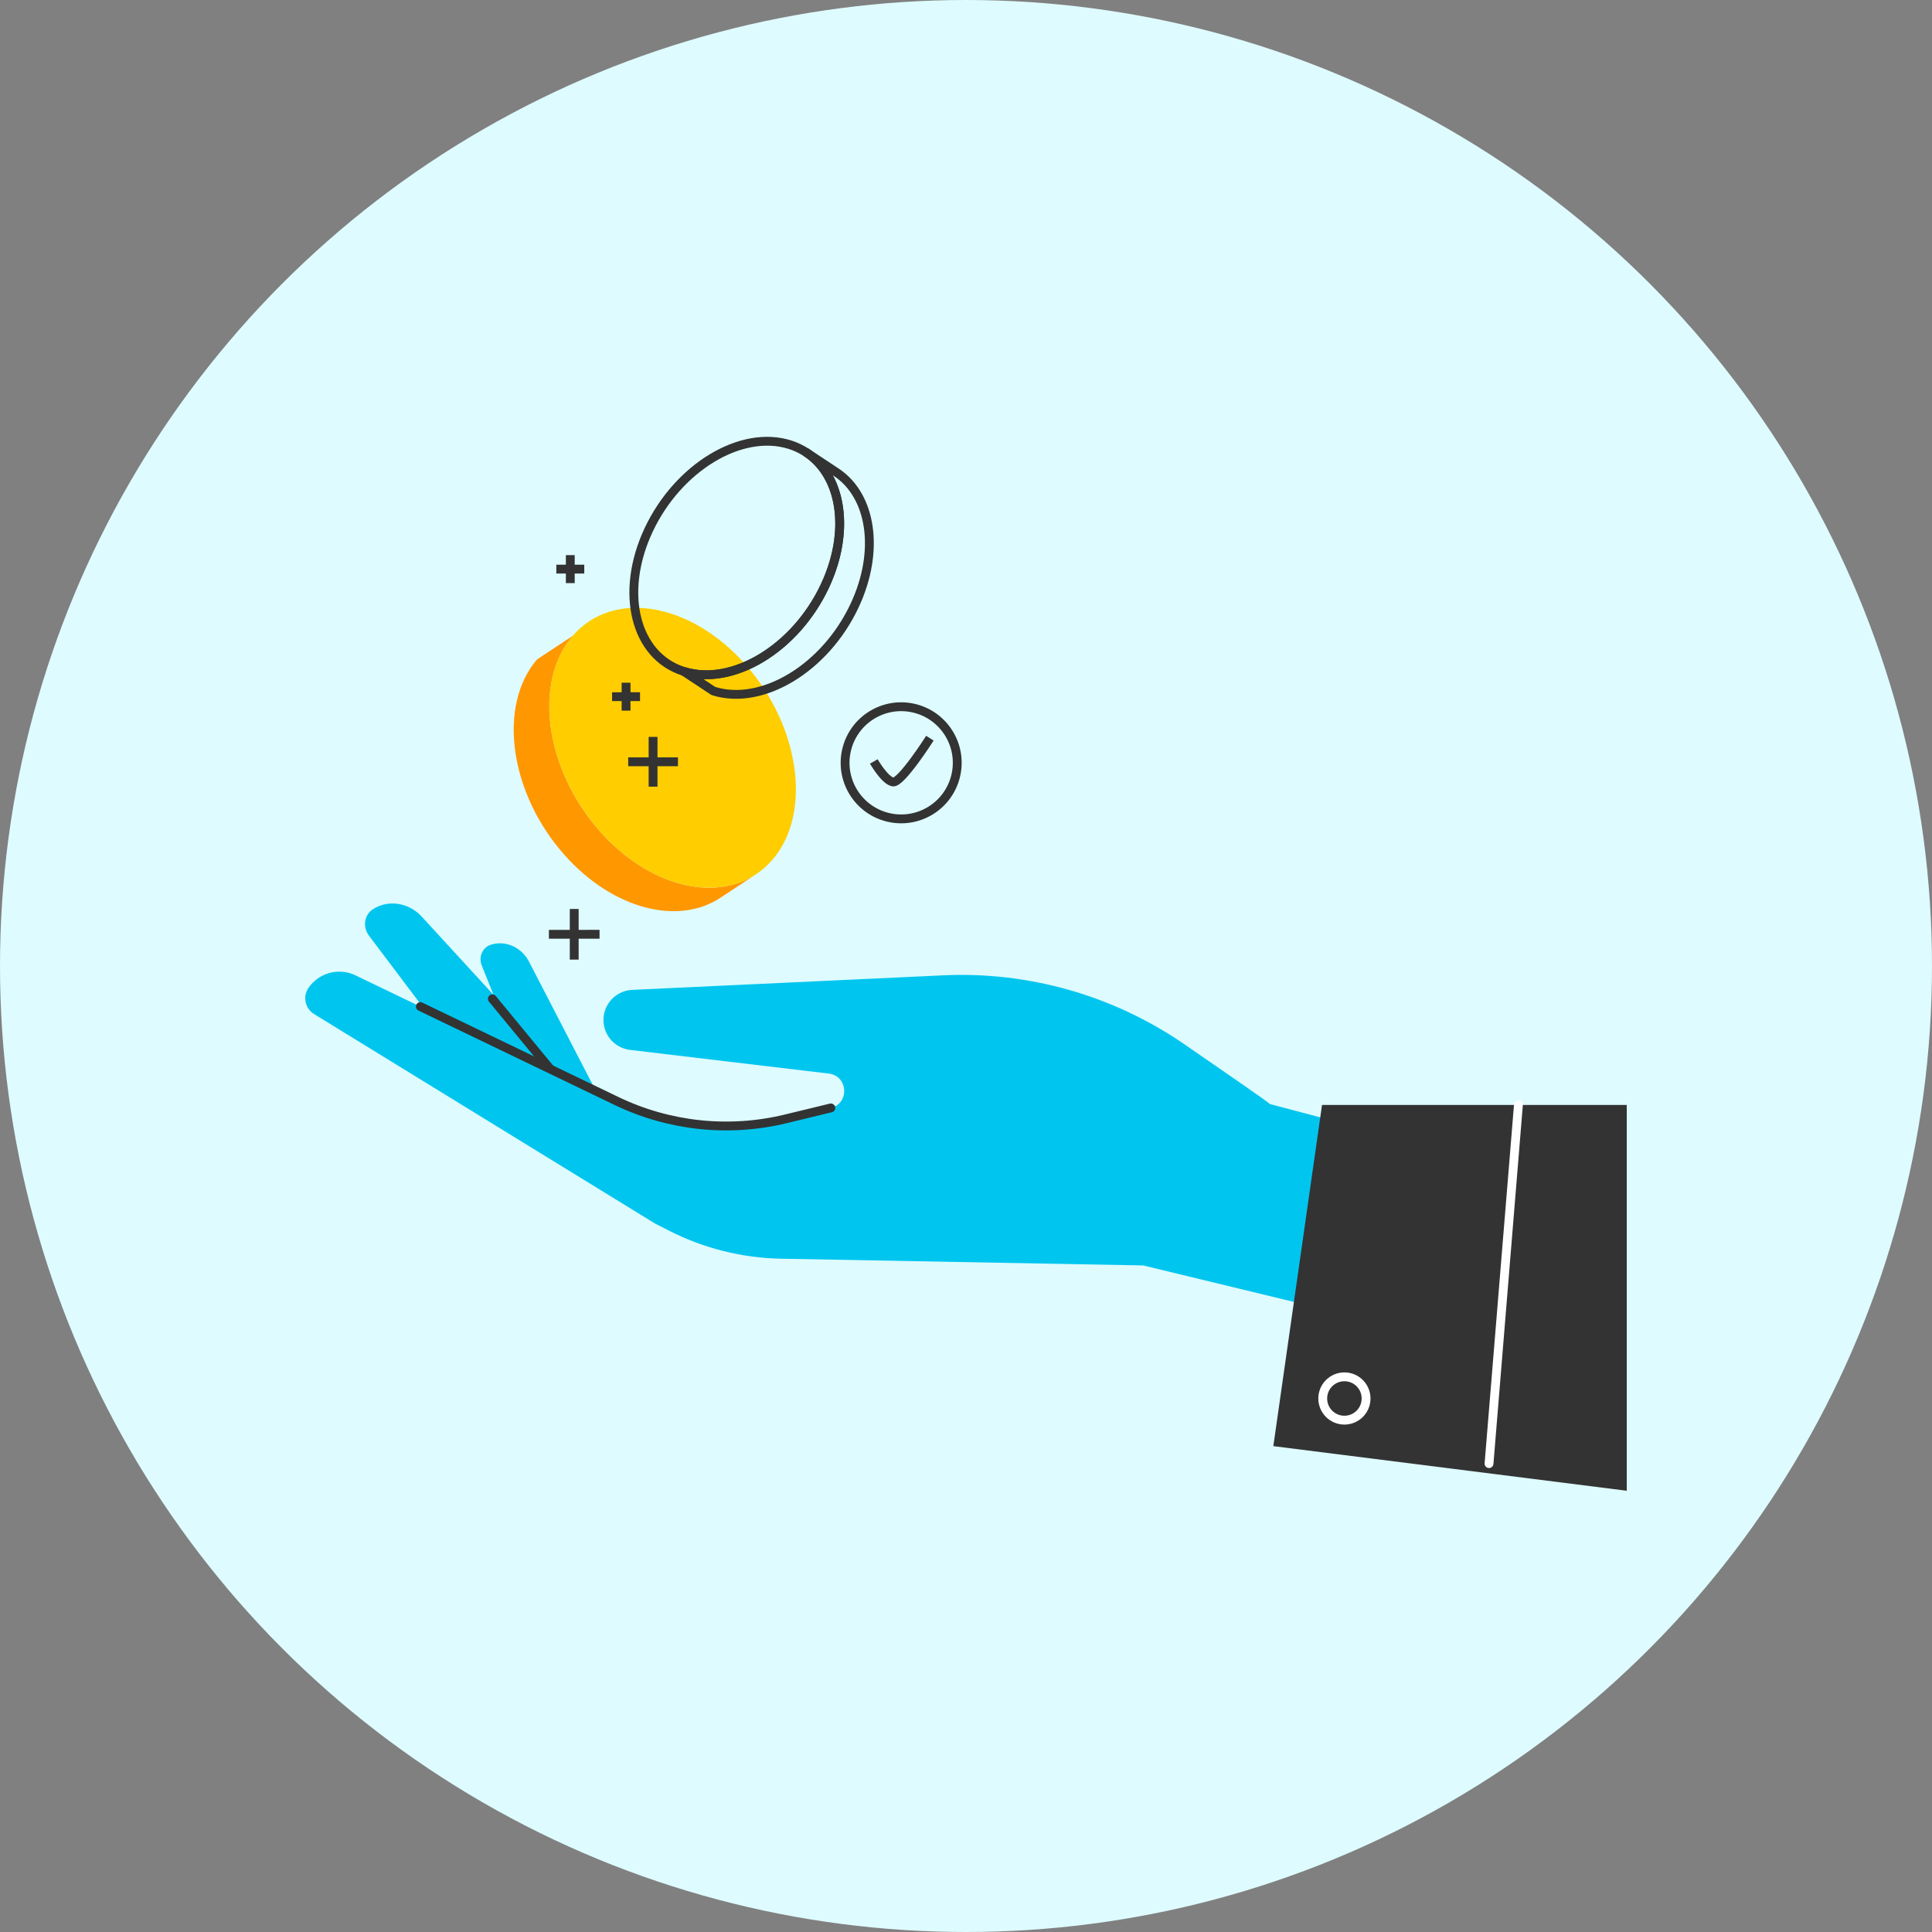 <?xml version="1.0" encoding="UTF-8"?><svg id="a" xmlns="http://www.w3.org/2000/svg" viewBox="0 0 256 256"><rect x="0" y="0" width="256" height="256" fill="#808080" stroke="none"/><circle cx="128" cy="128" r="128" style="fill:#defbff;"/><path d="M100.161,115.856l-4.714,3.108c-5.597,3.69-14.215,1.529-20.612-5.637-7.312-8.191-8.952-19.812-3.664-25.961l4.713-3.108c-5.287,6.149-3.646,17.77,3.666,25.961,6.396,7.166,15.014,9.329,20.611,5.638Z" style="fill:#ff9700;"/><path d="M75.885,84.257c5.287-6.149,15.498-4.493,22.809,3.697,7.31,8.19,8.953,19.812,3.666,25.96-5.287,6.148-15.498,4.495-22.809-3.696-7.312-8.19-8.953-19.812-3.666-25.961Z" style="fill:#ffcd00;"/><path d="M79.395,88.189c3.884-4.516,11.387-3.3,16.76,2.717,5.372,6.018,6.578,14.559,2.694,19.075-3.883,4.517-11.388,3.301-16.76-2.717-5.372-6.016-6.578-14.556-2.694-19.074Z" style="fill:#ffcd00;"/><path d="M82.828,150.814l-26.954-29.365c-1.717-1.871-4.469-2.281-6.475-.965h0c-1.146.751-1.374,2.349-.502,3.505l19.416,25.751s19.957,7.002,14.515,1.074Z" style="fill:#00c6ef;"/><path d="M85.559,157.314l-2.11-4.079-13.362-25.828c-.986-1.905-3.138-2.849-5.065-2.22h-0c-1.1.359-1.641,1.61-1.186,2.746l10.032,25.055s14.814,10.364,11.69,4.326Z" style="fill:#00c6ef;"/><path d="M168.273,146.293c-.187-.231-5.572-3.961-11.38-7.953-9.362-6.436-20.574-9.634-31.923-9.103l-41.201,1.926c-2.435.114-4.2,2.363-3.733,4.755h0c.333,1.702,1.725,2.994,3.447,3.199l26.336,3.138c2.564.305,2.781,3.943.272,4.551l-5.973,1.449c-7.529,1.826-15.458.988-22.439-2.373l-34.577-16.644c-2.203-1.06-4.85-.352-6.229,1.666h0c-.787,1.152-.451,2.729.738,3.46l45.19,27.765,1.851.943c4.607,2.348,9.688,3.618,14.858,3.714l47.968.891,24.684,5.973v-25.27l-7.89-2.088Z" style="fill:#00c6ef;"/><path d="M110.091,146.806l-5.973,1.449c-7.529,1.826-15.458.988-22.439-2.373l-25.98-12.506" style="fill:none; stroke:#333; stroke-linecap:round; stroke-linejoin:round; stroke-width:1.172px;"/><line x1="65.237" y1="132.347" x2="72.842" y2="141.568" style="fill:none; stroke:#333; stroke-linecap:round; stroke-linejoin:round; stroke-width:1.172px;"/><polygon points="168.723 191.62 175.176 146.412 215.553 146.412 215.553 197.532 168.723 191.62" style="fill:#333;"/><line x1="201.2" y1="146.393" x2="197.303" y2="193.936" style="fill:none; stroke:#fff; stroke-linecap:round; stroke-linejoin:round; stroke-width:1.172px;"/><circle cx="178.141" cy="185.307" r="2.872" style="fill:none; stroke:#fff; stroke-linecap:round; stroke-linejoin:round; stroke-width:1.172px;"/><line x1="82.956" y1="90.462" x2="82.956" y2="94.163" style="fill:none; stroke:#333; stroke-width:1.172px;"/><line x1="84.807" y1="92.312" x2="81.105" y2="92.313" style="fill:none; stroke:#333; stroke-width:1.172px;"/><line x1="75.566" y1="73.56" x2="75.567" y2="77.262" style="fill:none; stroke:#333; stroke-width:1.172px;"/><line x1="77.418" y1="75.411" x2="73.716" y2="75.411" style="fill:none; stroke:#333; stroke-width:1.172px;"/><line x1="76.087" y1="120.443" x2="76.087" y2="127.153" style="fill:none; stroke:#333; stroke-width:1.172px;"/><line x1="79.443" y1="123.797" x2="72.732" y2="123.798" style="fill:none; stroke:#333; stroke-width:1.172px;"/><line x1="86.535" y1="97.644" x2="86.536" y2="104.238" style="fill:none; stroke:#333; stroke-width:1.172px;"/><line x1="89.833" y1="100.941" x2="83.239" y2="100.941" style="fill:none; stroke:#333; stroke-width:1.172px;"/><path d="M106.874,59.972l3.931,2.601c4.667,3.088,5.835,10.412,2.434,17.669-3.887,8.295-12.268,13.36-18.721,11.314l-3.931-2.6c6.453,2.045,14.833-3.02,18.72-11.316,3.401-7.257,2.235-14.581-2.433-17.669Z" style="fill:none; stroke:#333; stroke-linecap:round; stroke-linejoin:round; stroke-width:1.172px;"/><path d="M90.586,88.957c-6.452-2.045-8.531-10.426-4.644-18.72,3.888-8.294,12.267-13.361,18.72-11.315,6.452,2.045,8.532,10.426,4.644,18.72-3.887,8.295-12.267,13.361-18.72,11.316Z" style="fill:none; stroke:#333; stroke-linecap:round; stroke-linejoin:round; stroke-width:1.172px;"/><circle cx="119.409" cy="101.077" r="7.43" transform="translate(-6.398 194.069) rotate(-76.718)" style="fill:none; stroke:#333; stroke-miterlimit:10; stroke-width:1.172px;"/><path d="M115.785,100.896s1.45,2.537,2.537,2.718c1.087.181,4.893-5.799,4.893-5.799" style="fill:none; stroke:#333; stroke-miterlimit:10; stroke-width:1.172px;"/></svg>